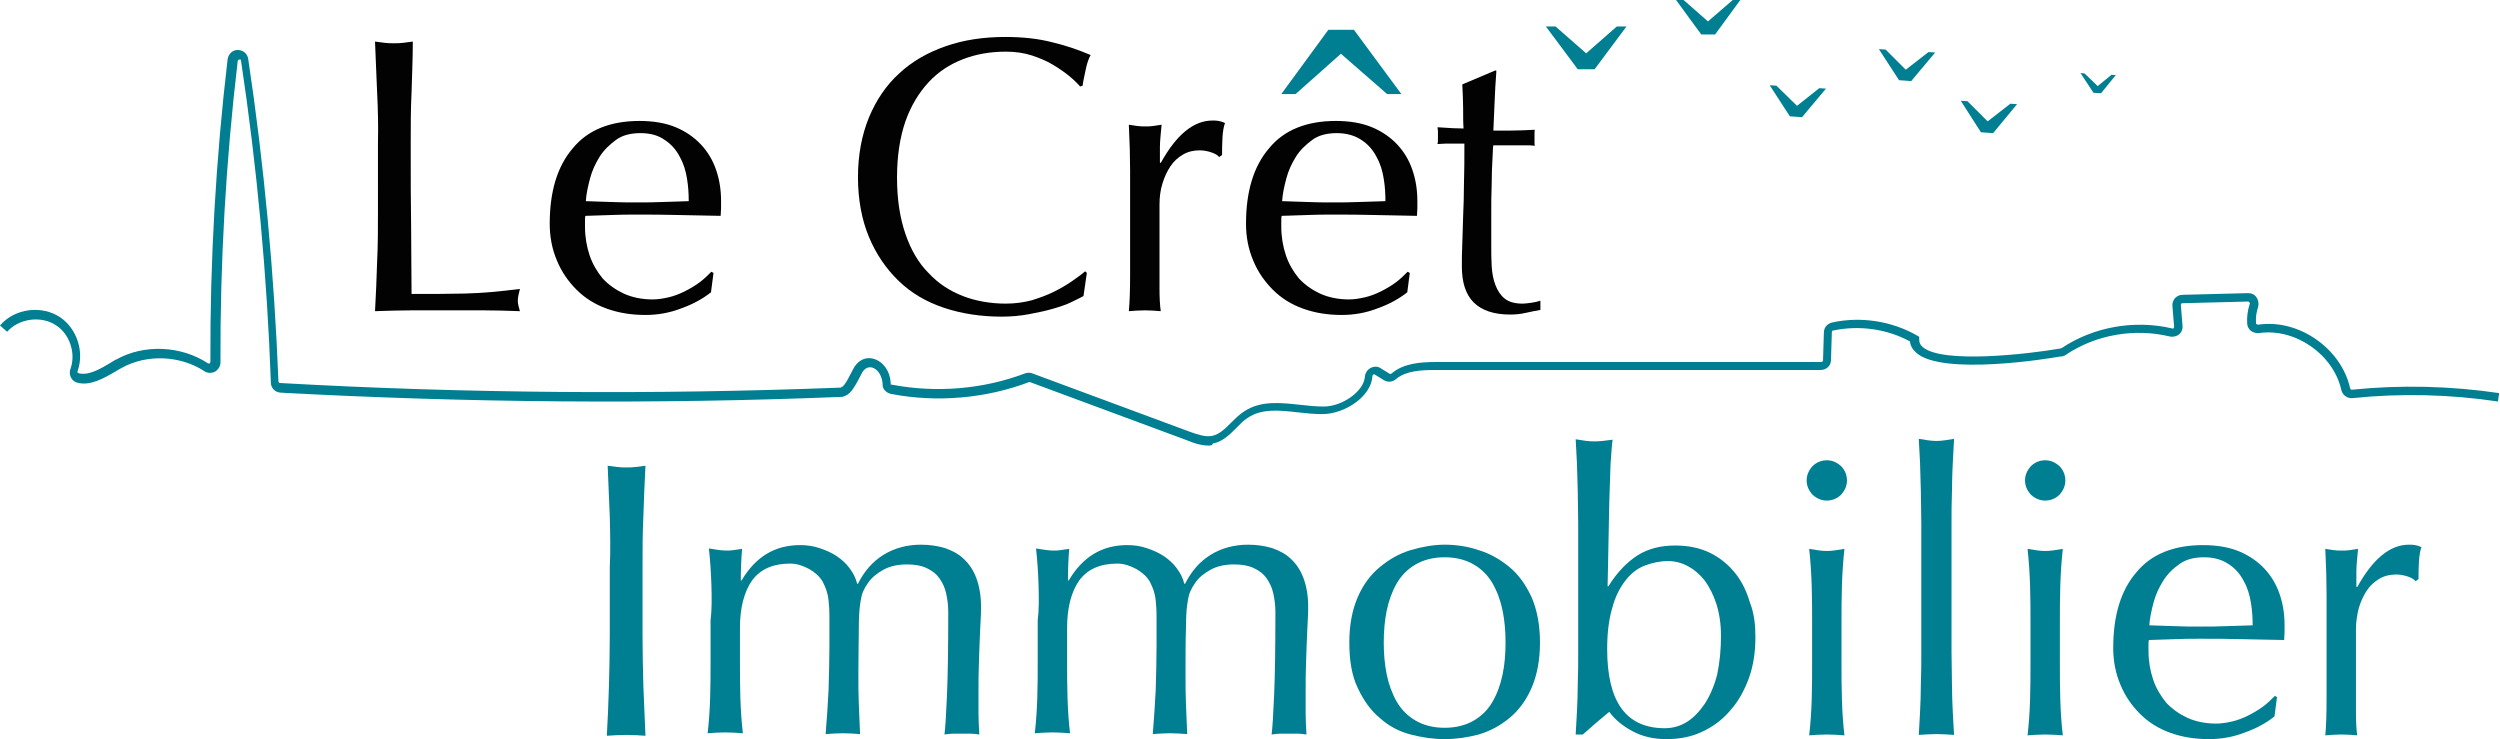 <?xml version="1.0" encoding="UTF-8"?> <!-- Generator: Adobe Illustrator 24.3.0, SVG Export Plug-In . SVG Version: 6.00 Build 0) --> <svg xmlns="http://www.w3.org/2000/svg" xmlns:xlink="http://www.w3.org/1999/xlink" version="1.1" id="Calque_1" x="0px" y="0px" viewBox="0 0 595.3 176" style="enable-background:new 0 0 595.3 176;" xml:space="preserve"> <style type="text/css"> .st0{fill:#020203;} .st1{fill:#007F92;} </style> <g> <g> <path class="st0" d="M89.8,22c-0.2-4-0.3-8-0.5-12.1c0.8,0.1,1.6,0.2,2.3,0.3c0.7,0.1,1.5,0.1,2.2,0.1c0.7,0,1.5,0,2.2-0.1 c0.7-0.1,1.5-0.2,2.3-0.3C98.3,14,98.1,18,98,22c-0.2,4-0.2,8-0.2,12.1c0,7.9,0,14.7,0.1,20.4C97.9,60.3,98,65.4,98,70 c4.4,0,8.7,0,12.7-0.1c4.1-0.1,8.4-0.5,13.1-1.1c-0.3,1.1-0.5,2.1-0.5,2.8c0,0.7,0.2,1.5,0.5,2.5c-2.9-0.1-5.7-0.2-8.6-0.2 c-2.9,0-5.7,0-8.6,0c-3,0-5.9,0-8.6,0c-2.8,0-5.7,0.1-8.7,0.2c0.2-3.9,0.4-7.8,0.5-11.8c0.2-4,0.2-8,0.2-12.2V34.1 C90.1,30,90,25.9,89.8,22z"></path> <path class="st0" d="M130.9,53.3c0-7.7,1.8-13.7,5.5-18c3.6-4.4,9-6.5,15.9-6.5c3.3,0,6.2,0.5,8.6,1.5c2.4,1,4.4,2.4,6,4.1 c1.6,1.7,2.8,3.7,3.6,6s1.2,4.8,1.2,7.4c0,0.6,0,1.2,0,1.8c0,0.6-0.1,1.2-0.1,1.8c-3.4-0.1-6.7-0.1-10-0.2 c-3.3-0.1-6.6-0.1-10-0.1c-2.1,0-4.1,0-6.1,0.1c-2,0.1-4.1,0.1-6.1,0.2c-0.1,0.3-0.1,0.8-0.1,1.4v1.2c0,2.4,0.4,4.7,1.1,6.8 c0.7,2.1,1.8,3.9,3.1,5.5c1.4,1.5,3.1,2.7,5,3.6c2,0.9,4.3,1.4,6.9,1.4c1.2,0,2.5-0.2,3.8-0.5c1.3-0.3,2.6-0.8,3.8-1.4 c1.2-0.6,2.4-1.3,3.5-2.1c1.1-0.8,2-1.7,2.9-2.6l0.5,0.3l-0.6,4.6c-1.9,1.5-4.2,2.8-7,3.8c-2.8,1.1-5.7,1.6-8.6,1.6 c-3.4,0-6.4-0.5-9.2-1.5s-5.2-2.5-7.2-4.5c-2-2-3.6-4.3-4.7-7C131.5,59.4,130.9,56.5,130.9,53.3z M152.5,31.7 c-2.3,0-4.3,0.5-5.8,1.6s-2.9,2.4-3.9,4c-1,1.6-1.8,3.3-2.3,5.2c-0.5,1.9-0.9,3.7-1,5.4c1.9,0.1,3.9,0.1,6,0.2 c2.1,0.1,4.1,0.1,6.1,0.1c2.1,0,4.1,0,6.3-0.1C160,48,162,48,164,47.9c0-1.7-0.1-3.5-0.4-5.3c-0.3-1.9-0.8-3.6-1.7-5.2 c-0.8-1.6-2-3-3.5-4C156.9,32.3,155,31.7,152.5,31.7z"></path> <path class="st0" d="M255.2,71.9c-1.2,0.6-2.7,1.1-4.4,1.6s-3.6,0.9-5.7,1.3c-2.1,0.4-4.3,0.6-6.6,0.6c-4.9,0-9.5-0.7-13.7-2.1 c-4.2-1.4-7.8-3.5-10.8-6.4c-3-2.9-5.4-6.4-7.1-10.5c-1.7-4.1-2.6-8.9-2.6-14.2s0.9-10,2.6-14.2c1.7-4.1,4.1-7.7,7.2-10.5 c3.1-2.9,6.8-5,11.1-6.5c4.3-1.5,9-2.2,14.2-2.2c4.1,0,7.9,0.4,11.3,1.3c3.4,0.8,6.4,1.9,9,3c-0.5,0.9-0.9,2.1-1.2,3.6 c-0.3,1.5-0.6,2.7-0.7,3.7l-0.6,0.2c-0.6-0.7-1.5-1.6-2.6-2.5c-1.1-0.9-2.4-1.8-3.9-2.7c-1.5-0.9-3.2-1.6-5-2.2 c-1.9-0.6-3.9-0.9-6.2-0.9c-3.7,0-7.1,0.6-10.2,1.8s-5.9,3-8.2,5.5c-2.3,2.5-4.2,5.6-5.5,9.3c-1.3,3.8-2,8.2-2,13.4 c0,5.2,0.7,9.6,2,13.4c1.3,3.8,3.1,6.9,5.5,9.3c2.3,2.5,5.1,4.3,8.2,5.5c3.1,1.2,6.6,1.8,10.2,1.8c2.2,0,4.3-0.3,6.2-0.8 c1.9-0.6,3.6-1.2,5.2-2c1.6-0.8,3-1.6,4.3-2.5c1.3-0.9,2.4-1.7,3.2-2.4l0.4,0.4l-0.8,5.5C257.4,70.8,256.5,71.3,255.2,71.9z"></path> <path class="st0" d="M288.5,36.3c-0.9-0.3-1.8-0.5-2.8-0.5c-1.5,0-2.8,0.3-4,1c-1.2,0.7-2.2,1.6-3,2.8c-0.8,1.2-1.4,2.5-1.9,4.1 s-0.7,3.3-0.7,5.1v10.3c0,4.2,0,7.4,0,9.6c0,2.2,0.1,4,0.3,5.4c-1.2-0.1-2.5-0.2-3.7-0.2c-1.4,0-2.7,0.1-3.9,0.2 c0.2-2.1,0.3-5,0.3-8.7c0-3.6,0-8.1,0-13.4v-3c0-2.4,0-5.2,0-8.4c0-3.2-0.1-6.8-0.3-10.9c0.7,0.1,1.3,0.2,2,0.3 c0.6,0.1,1.3,0.1,2,0.1c0.6,0,1.2,0,1.8-0.1c0.6-0.1,1.3-0.2,2-0.3c-0.2,2.2-0.4,4-0.4,5.3c0,1.3,0,2.6,0,3.7l0.2,0.1 c3.7-6.7,7.8-10.1,12.3-10.1c0.6,0,1,0,1.5,0.1c0.4,0.1,0.9,0.2,1.5,0.5c-0.3,0.7-0.5,1.9-0.6,3.4s-0.1,2.9-0.1,4.2l-0.7,0.5 C290,37,289.4,36.6,288.5,36.3z"></path> <path class="st0" d="M296.7,53.3c0-7.7,1.8-13.7,5.5-18c3.6-4.4,9-6.5,15.9-6.5c3.3,0,6.2,0.5,8.6,1.5c2.4,1,4.4,2.4,6,4.1 c1.6,1.7,2.8,3.7,3.6,6c0.8,2.3,1.2,4.8,1.2,7.4c0,0.6,0,1.2,0,1.8c0,0.6-0.1,1.2-0.1,1.8c-3.4-0.1-6.7-0.1-10-0.2 c-3.3-0.1-6.6-0.1-10-0.1c-2.1,0-4.1,0-6.1,0.1c-2,0.1-4.1,0.1-6.1,0.2c-0.1,0.3-0.1,0.8-0.1,1.4v1.2c0,2.4,0.4,4.7,1.1,6.8 c0.7,2.1,1.8,3.9,3.1,5.5c1.4,1.5,3.1,2.7,5,3.6c2,0.9,4.3,1.4,6.9,1.4c1.2,0,2.5-0.2,3.8-0.5c1.3-0.3,2.6-0.8,3.8-1.4 c1.2-0.6,2.4-1.3,3.5-2.1c1.1-0.8,2-1.7,2.9-2.6l0.5,0.3l-0.6,4.6c-1.9,1.5-4.2,2.8-7,3.8c-2.8,1.1-5.7,1.6-8.6,1.6 c-3.4,0-6.4-0.5-9.2-1.5c-2.8-1-5.2-2.5-7.2-4.5c-2-2-3.6-4.3-4.7-7C297.3,59.4,296.7,56.5,296.7,53.3z M318.3,31.7 c-2.3,0-4.3,0.5-5.8,1.6s-2.9,2.4-3.9,4c-1,1.6-1.8,3.3-2.3,5.2c-0.5,1.9-0.9,3.7-1,5.4c1.9,0.1,3.9,0.1,6,0.2 c2.1,0.1,4.1,0.1,6.1,0.1c2.1,0,4.1,0,6.3-0.1c2.1-0.1,4.2-0.1,6.2-0.2c0-1.7-0.1-3.5-0.4-5.3c-0.3-1.9-0.8-3.6-1.7-5.2 c-0.8-1.6-2-3-3.5-4C322.7,32.3,320.7,31.7,318.3,31.7z"></path> <path class="st0" d="M356.3,17.2c-0.2,2.4-0.3,4.7-0.4,7c-0.1,2.3-0.2,4.6-0.3,6.9c0.7,0,2,0,3.8,0c1.9,0,3.9-0.1,6.1-0.2 c-0.1,0.2-0.1,0.5-0.1,1v0.9v1c0,0.4,0,0.7,0.1,0.9c-0.8-0.1-1.7-0.1-2.5-0.1c-0.9,0-1.8,0-2.8,0h-4.6c-0.1,0.2-0.1,1.2-0.2,3 s-0.2,3.8-0.2,6.2c-0.1,2.4-0.1,4.9-0.1,7.5s0,5,0,7c0,1.7,0,3.5,0.1,5.1c0.1,1.7,0.4,3.2,0.9,4.5c0.5,1.3,1.2,2.4,2.2,3.2 c1,0.8,2.4,1.2,4.3,1.2c0.5,0,1.2-0.1,2-0.2c0.8-0.1,1.6-0.3,2.2-0.5v2.2c-1.1,0.2-2.2,0.4-3.5,0.7c-1.3,0.3-2.5,0.4-3.7,0.4 c-3.9,0-6.8-1-8.7-2.9c-1.9-1.9-2.8-4.8-2.8-8.5c0-1.7,0-3.5,0.1-5.5c0.1-2,0.1-4.1,0.2-6.5c0.1-2.3,0.2-4.9,0.2-7.8 c0.1-2.8,0.1-6,0.1-9.5h-3c-0.5,0-1,0-1.6,0c-0.6,0-1.2,0.1-1.8,0.1c0.1-0.4,0.1-0.7,0.1-1.1c0-0.3,0-0.7,0-1.1c0-0.3,0-0.6,0-0.9 c0-0.3-0.1-0.6-0.1-0.9c2.8,0.2,4.9,0.3,6.2,0.3c-0.1-1.2-0.1-2.8-0.1-4.7c0-1.9-0.1-3.8-0.2-5.8l7.8-3.3H356.3z"></path> </g> <g> <path class="st1" d="M145.2,123c-0.2-4-0.3-8-0.5-12.1c0.8,0.1,1.6,0.2,2.3,0.3c0.7,0.1,1.5,0.1,2.2,0.1c0.7,0,1.5,0,2.2-0.1 c0.7-0.1,1.5-0.2,2.3-0.3c-0.2,4.1-0.4,8.2-0.5,12.1c-0.2,4-0.2,8-0.2,12.1v16.1c0,4.1,0.1,8.2,0.2,12.2c0.2,4,0.3,7.9,0.5,11.8 c-1.4-0.1-3-0.2-4.6-0.2c-1.6,0-3.1,0.1-4.6,0.2c0.2-3.9,0.4-7.8,0.5-11.8s0.2-8,0.2-12.2v-16.1C145.4,131,145.3,126.9,145.2,123z "></path> <path class="st1" d="M169.4,139.3c-0.1-3.1-0.3-6-0.6-8.7c1.7,0.3,3.1,0.5,4.2,0.5c0.5,0,1,0,1.6-0.1c0.6-0.1,1.3-0.2,2.1-0.3 c-0.2,2.5-0.3,5-0.3,7.5h0.2c3.3-5.6,7.9-8.4,13.9-8.4c1.6,0,3.1,0.2,4.6,0.7c1.5,0.5,2.9,1.1,4.1,1.9c1.2,0.8,2.3,1.8,3.1,2.9 c0.9,1.2,1.5,2.4,1.8,3.7h0.2c1.5-3,3.5-5.3,6.1-6.9c2.6-1.6,5.6-2.4,8.9-2.4c2.1,0,4,0.3,5.7,0.8c1.7,0.6,3.3,1.4,4.5,2.6 c1.3,1.2,2.3,2.7,3,4.6s1.1,4.1,1.1,6.7c0,1.1,0,2.2-0.1,3.5c-0.1,1.2-0.1,2.7-0.2,4.3s-0.1,3.5-0.2,5.6c-0.1,2.1-0.1,4.5-0.1,7.2 c0,1.7,0,3.3,0,4.9c0,1.6,0.1,3.2,0.2,5c-0.7-0.1-1.4-0.2-2.1-0.2c-0.7,0-1.3,0-2,0c-0.7,0-1.4,0-2.1,0c-0.7,0-1.4,0.1-2.1,0.2 c0.2-1.6,0.4-4.7,0.6-9.4c0.2-4.7,0.3-11.3,0.3-19.8c0-1.6-0.2-3-0.5-4.4c-0.3-1.4-0.9-2.6-1.6-3.6c-0.7-1-1.7-1.8-3-2.4 c-1.2-0.6-2.8-0.9-4.7-0.9c-2.2,0-4.1,0.4-5.7,1.3c-1.6,0.9-2.8,1.9-3.6,3.1c-0.5,0.7-0.9,1.4-1.2,2.1c-0.3,0.7-0.5,1.7-0.7,3.1 c-0.2,1.4-0.3,3.4-0.3,5.9s-0.1,6-0.1,10.4c0,2.7,0,5.1,0.1,7.3c0.1,2.2,0.2,4.6,0.3,7.2c-1.4-0.1-2.8-0.2-4.1-0.2 c-1.3,0-2.7,0.1-4.1,0.2c0.3-3.4,0.5-6.9,0.7-10.5c0.1-3.6,0.2-7,0.2-10.5c0-2.9,0-5.2,0-6.9c0-1.7-0.1-3-0.2-3.9 c-0.1-1-0.3-1.8-0.5-2.4c-0.2-0.6-0.5-1.3-0.9-2.1c-0.7-1.2-1.8-2.2-3.2-3c-1.5-0.8-3-1.3-4.5-1.3c-4.1,0-7.1,1.3-9.1,4 c-1.9,2.7-2.9,6.5-2.9,11.3v7.9c0,2.8,0,5.8,0.1,8.8c0.1,3.1,0.3,5.9,0.6,8.4c-1.4-0.1-2.8-0.2-4.2-0.2c-1.4,0-2.8,0.1-4.2,0.2 c0.3-2.5,0.5-5.3,0.6-8.4c0.1-3.1,0.1-6,0.1-8.8v-9.7C169.5,145.4,169.5,142.4,169.4,139.3z"></path> <path class="st1" d="M247.3,139.3c-0.1-3.1-0.3-6-0.6-8.7c1.7,0.3,3.1,0.5,4.2,0.5c0.5,0,1,0,1.6-0.1c0.6-0.1,1.3-0.2,2.1-0.3 c-0.2,2.5-0.3,5-0.3,7.5h0.2c3.3-5.6,7.9-8.4,13.9-8.4c1.6,0,3.1,0.2,4.6,0.7c1.5,0.5,2.9,1.1,4.1,1.9c1.2,0.8,2.3,1.8,3.1,2.9 c0.9,1.2,1.5,2.4,1.8,3.7h0.2c1.5-3,3.5-5.3,6.1-6.9c2.6-1.6,5.6-2.4,8.9-2.4c2.1,0,4,0.3,5.7,0.8c1.7,0.6,3.3,1.4,4.5,2.6 c1.3,1.2,2.3,2.7,3,4.6c0.7,1.9,1.1,4.1,1.1,6.7c0,1.1,0,2.2-0.1,3.5c-0.1,1.2-0.1,2.7-0.2,4.3s-0.1,3.5-0.2,5.6 c-0.1,2.1-0.1,4.5-0.1,7.2c0,1.7,0,3.3,0,4.9c0,1.6,0.1,3.2,0.2,5c-0.7-0.1-1.4-0.2-2.1-0.2c-0.7,0-1.3,0-2,0c-0.7,0-1.4,0-2.1,0 c-0.7,0-1.4,0.1-2.1,0.2c0.2-1.6,0.4-4.7,0.6-9.4c0.2-4.7,0.3-11.3,0.3-19.8c0-1.6-0.2-3-0.5-4.4c-0.3-1.4-0.9-2.6-1.6-3.6 c-0.7-1-1.7-1.8-3-2.4c-1.2-0.6-2.8-0.9-4.7-0.9c-2.2,0-4.1,0.4-5.7,1.3c-1.6,0.9-2.8,1.9-3.6,3.1c-0.5,0.7-0.9,1.4-1.2,2.1 c-0.3,0.7-0.5,1.7-0.7,3.1c-0.2,1.4-0.3,3.4-0.3,5.9c-0.1,2.5-0.1,6-0.1,10.4c0,2.7,0,5.1,0.1,7.3c0.1,2.2,0.2,4.6,0.3,7.2 c-1.4-0.1-2.8-0.2-4.1-0.2c-1.3,0-2.7,0.1-4.1,0.2c0.3-3.4,0.5-6.9,0.7-10.5c0.1-3.6,0.2-7,0.2-10.5c0-2.9,0-5.2,0-6.9 c0-1.7-0.1-3-0.2-3.9c-0.1-1-0.3-1.8-0.5-2.4c-0.2-0.6-0.5-1.3-0.9-2.1c-0.7-1.2-1.8-2.2-3.2-3c-1.5-0.8-3-1.3-4.5-1.3 c-4.1,0-7.1,1.3-9.1,4c-1.9,2.7-2.9,6.5-2.9,11.3v7.9c0,2.8,0,5.8,0.1,8.8c0.1,3.1,0.3,5.9,0.6,8.4c-1.4-0.1-2.8-0.2-4.2-0.2 c-1.4,0-2.8,0.1-4.2,0.2c0.3-2.5,0.5-5.3,0.6-8.4c0.1-3.1,0.1-6,0.1-8.8v-9.7C247.4,145.4,247.4,142.4,247.3,139.3z"></path> <path class="st1" d="M321.3,153c0-4.2,0.7-7.8,2-10.8c1.3-3,3.1-5.4,5.3-7.2c2.2-1.8,4.6-3.2,7.3-4c2.7-0.8,5.4-1.3,8.1-1.3 c2.7,0,5.5,0.4,8.1,1.3c2.7,0.8,5.1,2.2,7.3,4c2.2,1.8,3.9,4.2,5.3,7.2c1.3,3,2,6.6,2,10.8c0,4.2-0.7,7.8-2,10.8 c-1.3,3-3.1,5.4-5.3,7.2c-2.2,1.8-4.6,3.1-7.3,3.9c-2.7,0.7-5.4,1.1-8.1,1.1c-2.7,0-5.4-0.4-8.1-1.1c-2.7-0.7-5.2-2-7.3-3.9 c-2.2-1.8-3.9-4.2-5.3-7.2C321.9,160.9,321.3,157.3,321.3,153z M329.5,153c0,2.6,0.2,5.1,0.7,7.6c0.5,2.4,1.3,4.6,2.4,6.5 c1.1,1.9,2.6,3.4,4.5,4.5c1.9,1.1,4.2,1.7,6.9,1.7c2.7,0,5-0.6,6.9-1.7c1.9-1.1,3.4-2.6,4.5-4.5c1.1-1.9,1.9-4.1,2.4-6.5 c0.5-2.4,0.7-5,0.7-7.6s-0.2-5.1-0.7-7.6c-0.5-2.4-1.3-4.6-2.4-6.5c-1.1-1.9-2.6-3.4-4.5-4.5c-1.9-1.1-4.2-1.7-6.9-1.7 c-2.7,0-5,0.6-6.9,1.7c-1.9,1.1-3.4,2.6-4.5,4.5c-1.1,1.9-1.9,4.1-2.4,6.5C329.7,147.9,329.5,150.4,329.5,153z"></path> <path class="st1" d="M418,151.7c0,3.6-0.5,6.9-1.6,9.9c-1.1,3-2.6,5.6-4.5,7.7c-1.9,2.2-4.1,3.8-6.7,5c-2.6,1.2-5.4,1.7-8.4,1.7 c-3,0-5.7-0.6-8.1-1.9c-2.4-1.3-4.2-2.8-5.5-4.6c-2.2,1.8-4.3,3.6-6.3,5.4h-1.7c0.1-1.5,0.2-3.3,0.3-5.4c0.1-2.1,0.2-4.4,0.2-6.8 c0.1-2.4,0.1-4.8,0.1-7.3c0-2.5,0-4.8,0-6.9v-16.9c0-2.1,0-4.4,0-6.9c0-2.5-0.1-5-0.1-7.4c-0.1-2.4-0.1-4.8-0.2-7 c-0.1-2.2-0.2-4.1-0.3-5.7c1.7,0.3,3.1,0.5,4.2,0.5c0.7,0,1.4,0,2.2-0.1c0.7-0.1,1.6-0.2,2.4-0.3c-0.2,1.2-0.3,3.2-0.5,5.9 c-0.1,2.7-0.2,5.7-0.3,9.1c-0.1,3.3-0.1,6.8-0.2,10.3c-0.1,3.5-0.1,6.7-0.2,9.6h0.2c2.1-3.4,4.5-5.8,7-7.4 c2.6-1.6,5.5-2.3,8.9-2.3c3.2,0,6,0.6,8.4,1.8c2.4,1.2,4.3,2.8,5.9,4.8c1.6,2,2.7,4.3,3.5,7C417.7,146,418,148.8,418,151.7z M409.8,151.4c0-2.9-0.4-5.4-1.1-7.6c-0.7-2.2-1.7-4.1-2.8-5.6c-1.2-1.5-2.5-2.6-4-3.4c-1.5-0.8-3.1-1.2-4.7-1.2 c-1.9,0-3.8,0.4-5.6,1.1c-1.8,0.7-3.3,1.9-4.6,3.6c-1.3,1.7-2.4,3.8-3.1,6.5c-0.8,2.7-1.2,5.9-1.2,9.8c0,12.5,4.5,18.8,13.7,18.8 c1.9,0,3.7-0.5,5.3-1.5c1.6-1,3-2.5,4.3-4.4c1.2-1.9,2.2-4.2,2.9-6.9C409.5,157.7,409.8,154.7,409.8,151.4z"></path> <path class="st1" d="M430.2,114.4c0-1.3,0.5-2.4,1.4-3.4c0.9-0.9,2.1-1.4,3.4-1.4c1.3,0,2.4,0.5,3.4,1.4c0.9,0.9,1.4,2.1,1.4,3.4 c0,1.3-0.5,2.4-1.4,3.4c-0.9,0.9-2.1,1.4-3.4,1.4c-1.3,0-2.4-0.5-3.4-1.4C430.7,116.8,430.2,115.7,430.2,114.4z M431.5,148.2 c0-2.8,0-5.8-0.1-8.8c-0.1-3.1-0.3-6-0.6-8.7c1.7,0.3,3.1,0.5,4.2,0.5c1.1,0,2.5-0.2,4.2-0.5c-0.3,2.7-0.5,5.6-0.6,8.7 c-0.1,3.1-0.1,6-0.1,8.8v9.7c0,2.8,0,5.8,0.1,8.8c0.1,3.1,0.3,5.9,0.6,8.4c-1.4-0.1-2.8-0.2-4.2-0.2c-1.4,0-2.8,0.1-4.2,0.2 c0.3-2.5,0.5-5.3,0.6-8.4c0.1-3.1,0.1-6,0.1-8.8V148.2z"></path> <path class="st1" d="M457.5,124.6c0-2.5-0.1-5-0.1-7.4c-0.1-2.4-0.1-4.8-0.2-7c-0.1-2.2-0.2-4.1-0.3-5.7c1.7,0.3,3.1,0.5,4.2,0.5 c1.1,0,2.5-0.2,4.2-0.5c-0.1,1.6-0.2,3.4-0.3,5.7c-0.1,2.2-0.2,4.5-0.2,7c-0.1,2.4-0.1,4.9-0.1,7.4c0,2.5,0,4.8,0,6.9v16.9 c0,2.1,0,4.4,0,6.9c0,2.5,0.1,5,0.1,7.4s0.1,4.7,0.2,6.9c0.1,2.2,0.2,4,0.3,5.4c-1.4-0.1-2.8-0.2-4.2-0.2c-1.4,0-2.8,0.1-4.2,0.2 c0.1-1.4,0.2-3.2,0.3-5.4c0.1-2.2,0.2-4.5,0.2-6.9c0.1-2.4,0.1-4.9,0.1-7.4c0-2.5,0-4.8,0-6.9v-16.9 C457.5,129.4,457.5,127.1,457.5,124.6z"></path> <path class="st1" d="M482.2,114.4c0-1.3,0.5-2.4,1.4-3.4c0.9-0.9,2.1-1.4,3.4-1.4c1.3,0,2.4,0.5,3.4,1.4c0.9,0.9,1.4,2.1,1.4,3.4 c0,1.3-0.5,2.4-1.4,3.4c-0.9,0.9-2.1,1.4-3.4,1.4c-1.3,0-2.4-0.5-3.4-1.4C482.7,116.8,482.2,115.7,482.2,114.4z M483.5,148.2 c0-2.8,0-5.8-0.1-8.8c-0.1-3.1-0.3-6-0.6-8.7c1.7,0.3,3.1,0.5,4.2,0.5c1.1,0,2.5-0.2,4.2-0.5c-0.3,2.7-0.5,5.6-0.6,8.7 c-0.1,3.1-0.1,6-0.1,8.8v9.7c0,2.8,0,5.8,0.1,8.8c0.1,3.1,0.3,5.9,0.6,8.4c-1.4-0.1-2.8-0.2-4.2-0.2c-1.4,0-2.8,0.1-4.2,0.2 c0.3-2.5,0.5-5.3,0.6-8.4c0.1-3.1,0.1-6,0.1-8.8V148.2z"></path> <path class="st1" d="M503.2,154.3c0-7.7,1.8-13.7,5.5-18c3.6-4.4,9-6.5,15.9-6.5c3.3,0,6.2,0.5,8.6,1.5c2.4,1,4.4,2.4,6,4.1 c1.6,1.7,2.8,3.7,3.6,6s1.2,4.8,1.2,7.4c0,0.6,0,1.2,0,1.8c0,0.6-0.1,1.2-0.1,1.8c-3.4-0.1-6.7-0.1-10-0.2s-6.6-0.1-10-0.1 c-2.1,0-4.1,0-6.1,0.1c-2,0.1-4.1,0.1-6.1,0.2c-0.1,0.3-0.1,0.8-0.1,1.4v1.2c0,2.4,0.4,4.7,1.1,6.8c0.7,2.1,1.8,3.9,3.1,5.5 c1.4,1.5,3.1,2.7,5,3.6c2,0.9,4.3,1.4,6.9,1.4c1.2,0,2.5-0.2,3.8-0.5c1.3-0.3,2.6-0.8,3.8-1.4c1.2-0.6,2.4-1.3,3.5-2.1 c1.1-0.8,2-1.7,2.9-2.6l0.5,0.3l-0.6,4.6c-1.9,1.5-4.2,2.8-7,3.8c-2.8,1.1-5.7,1.6-8.6,1.6c-3.4,0-6.4-0.5-9.2-1.5 s-5.2-2.5-7.2-4.5c-2-2-3.6-4.3-4.7-7C503.8,160.4,503.2,157.5,503.2,154.3z M524.8,132.7c-2.3,0-4.3,0.5-5.8,1.6 c-1.6,1.1-2.9,2.4-3.9,4c-1,1.6-1.8,3.3-2.3,5.2c-0.5,1.9-0.9,3.7-1,5.4c1.9,0.1,3.9,0.1,6,0.2c2.1,0.1,4.1,0.1,6.1,0.1 c2.1,0,4.1,0,6.3-0.1c2.1-0.1,4.2-0.1,6.2-0.2c0-1.7-0.1-3.5-0.4-5.3c-0.3-1.9-0.8-3.6-1.7-5.2c-0.8-1.6-2-3-3.5-4 C529.2,133.3,527.3,132.7,524.8,132.7z"></path> <path class="st1" d="M573.4,137.3c-0.9-0.3-1.8-0.5-2.8-0.5c-1.5,0-2.8,0.3-4,1c-1.2,0.7-2.2,1.6-3,2.8c-0.8,1.2-1.4,2.5-1.9,4.1 c-0.4,1.6-0.7,3.3-0.7,5.1v10.3c0,4.2,0,7.4,0,9.6c0,2.2,0.1,4,0.3,5.4c-1.2-0.1-2.5-0.2-3.7-0.2c-1.4,0-2.7,0.1-3.9,0.2 c0.2-2.1,0.3-5,0.3-8.7c0-3.6,0-8.1,0-13.4v-3c0-2.4,0-5.2,0-8.4c0-3.2-0.1-6.8-0.3-10.9c0.7,0.1,1.3,0.2,2,0.3 c0.6,0.1,1.3,0.1,2,0.1c0.6,0,1.2,0,1.8-0.1s1.3-0.2,2-0.3c-0.2,2.2-0.4,4-0.4,5.3c0,1.3,0,2.6,0,3.7l0.2,0.1 c3.7-6.7,7.8-10.1,12.3-10.1c0.6,0,1,0,1.5,0.1s0.9,0.2,1.5,0.5c-0.3,0.7-0.5,1.9-0.6,3.4s-0.1,2.9-0.1,4.2l-0.7,0.5 C574.9,138,574.3,137.6,573.4,137.3z"></path> </g> <g> <path class="st1" d="M287.8,106.1c-1.8,0-3.6-0.6-5-1.2L245.3,91c-0.1,0-0.2,0-0.3,0c-10.3,3.9-22,4.9-32.8,2.8 c-1-0.2-1.8-0.9-2-1.8c0-2.6-1.3-4.2-2.6-4.5c-1-0.2-1.9,0.3-2.5,1.6c-2.1,4.1-2.8,4.9-4.5,5.4c-44.5,1.8-89.5,1.4-133.8-1 c-1.3-0.1-2.3-1.1-2.3-2.4c-0.9-25.5-3.3-51.3-7.1-76.6c0-0.3-0.2-0.4-0.4-0.3c-0.2,0-0.4,0.1-0.4,0.4 c-2.8,23.7-4.2,47.8-4.1,71.7c0,0.9-0.5,1.7-1.3,2.2c-0.8,0.4-1.8,0.4-2.5-0.1c-5.8-3.8-13.8-4.1-19.7-0.8 c-0.4,0.2-0.9,0.5-1.4,0.8c-2.9,1.7-6.2,3.6-9.3,2.7c-0.6-0.2-1.1-0.6-1.4-1.2c-0.3-0.6-0.4-1.4-0.1-2.1c1.3-3.7-0.2-8.2-3.4-10.3 c-3.5-2.4-8.9-1.7-11.7,1.5L0,77.5c3.5-4.1,10-4.9,14.4-1.9c3.9,2.7,5.7,8.1,4.1,12.7c-0.1,0.2,0,0.4,0,0.5 c2.4,0.8,5.3-0.9,7.8-2.4c0.5-0.3,0.9-0.6,1.4-0.8c6.6-3.7,15.4-3.3,21.8,0.9c0.2,0.1,0.4,0.1,0.4,0c0.1,0,0.2-0.2,0.2-0.4 c-0.1-24,1.3-48.2,4.1-72c0.2-1.3,1.2-2.2,2.4-2.2c1.2,0,2.3,0.8,2.5,2.1c3.8,25.3,6.2,51.2,7.2,76.8c0,0.2,0.2,0.4,0.4,0.4 c44.2,2.5,89.1,2.8,133.4,1.1c0.6-0.2,1-0.3,3-4.3c1-2.1,2.9-3.1,4.8-2.6c2.4,0.6,4.2,3.1,4.2,6.2c0-0.1,0.1,0,0.3,0 c10.5,2,21.7,1.1,31.7-2.7c0.6-0.2,1.2-0.2,1.7,0l37.5,13.9c2,0.7,3.7,1.3,5.3,1c1.8-0.4,3.1-1.7,4.6-3.2c0.9-0.9,1.9-1.9,3-2.6 c4-2.7,8.8-2.1,13.5-1.6c1.8,0.2,3.6,0.4,5.4,0.4c0,0,0,0,0.1,0c4.5,0,9.6-3.7,9.8-7.1c0.1-0.9,0.6-1.7,1.4-2.1 c0.8-0.4,1.7-0.4,2.4,0.1l2.1,1.3c0.2,0.1,0.4,0,0.5-0.1c2.8-2.4,6.9-2.7,10.5-2.7l91.8,0c0.2,0,0.4-0.2,0.4-0.4l0.2-6.6 c0-1.2,0.8-2.1,1.9-2.4c6.8-1.5,14.2-0.4,20.3,3.1l0.5,0.3l0,0.6c0,0.7,0.2,1.3,0.8,1.8c4.6,4.1,25.2,1.7,32.7,0.4l0,0l0.4-0.1 c7.6-5.1,17.4-6.8,26.3-4.7c0.2,0.1,0.4,0,0.4-0.1c0.1-0.1,0.1-0.2,0.1-0.3l-0.4-4.9c-0.1-0.7,0.2-1.4,0.6-1.9 c0.5-0.5,1.1-0.8,1.8-0.8l15.6-0.4c0.8,0,1.6,0.3,2,1c0.5,0.7,0.6,1.5,0.4,2.3c-0.4,1.2-0.6,2.5-0.5,3.8c0,0.2,0.1,0.3,0.2,0.3 c0.1,0.1,0.2,0.1,0.4,0.1c9.6-1.4,19.7,5.7,21.8,15.1c0,0.2,0.2,0.4,0.4,0.4c11.7-1.2,23.5-0.9,35.1,0.8l-0.3,2 c-11.4-1.7-23.1-2-34.6-0.8c-1.3,0.1-2.4-0.7-2.7-2c-1.9-8.4-10.9-14.7-19.5-13.5c-0.7,0.1-1.4-0.1-2-0.5 c-0.5-0.4-0.9-1.1-0.9-1.8c-0.1-1.5,0.1-3.1,0.6-4.6c0.1-0.2,0-0.4-0.1-0.4c-0.1-0.1-0.1-0.2-0.3-0.2c0,0,0,0,0,0l-15.6,0.4 c-0.2,0-0.3,0.1-0.3,0.1c0,0.1-0.1,0.2-0.1,0.3l0.4,4.9c0.1,0.8-0.2,1.6-0.8,2.1c-0.6,0.5-1.5,0.7-2.3,0.5 c-8.4-2-17.6-0.4-24.7,4.4c-0.4,0.3-0.9,0.4-1.4,0.4c-2.7,0.5-28,4.6-34.2-0.9c-0.9-0.8-1.4-1.7-1.5-2.7c-5.5-3-12.1-3.9-18.3-2.6 c-0.2,0-0.3,0.2-0.3,0.4l-0.2,6.6c0,1.4-1.1,2.4-2.5,2.4l-91.8,0c-3.3,0-6.9,0.2-9.2,2.1c-0.9,0.8-2,0.9-3,0.3l-2.1-1.3 c-0.1-0.1-0.3-0.1-0.4,0c-0.1,0.1-0.2,0.2-0.2,0.4c-0.3,4.9-6.7,9-11.9,9c0,0,0,0-0.1,0c-1.9,0-3.8-0.2-5.6-0.4 c-4.5-0.5-8.7-1-12.1,1.3c-1,0.6-1.8,1.5-2.7,2.4c-1.6,1.6-3.3,3.3-5.6,3.7C288.7,106.1,288.2,106.1,287.8,106.1z"></path> </g> <g> <polygon class="st1" points="308.5,22.4 305.1,22.4 316.3,7.1 322.4,7.1 333.7,22.4 330.3,22.4 319.3,12.8 "></polygon> <polygon class="st1" points="385,6.3 387.3,6.3 379.7,16.5 375.7,16.5 368.1,6.3 370.4,6.3 377.7,12.7 "></polygon> <polygon class="st1" points="412.6,0 414.4,0 408.4,8.2 405.1,8.2 399.1,0 400.9,0 406.7,5.1 "></polygon> <polygon class="st1" points="433.2,21 434.8,21.1 429.1,27.9 426.2,27.7 421.4,20.3 423,20.4 427.9,25.2 "></polygon> <polygon class="st1" points="478.7,24.7 480.3,24.8 474.6,31.7 471.7,31.5 466.9,24 468.5,24.1 473.3,28.9 "></polygon> <polygon class="st1" points="459.2,12.4 460.8,12.5 455.1,19.3 452.2,19.1 447.4,11.7 449,11.8 453.8,16.6 "></polygon> <polygon class="st1" points="502.8,17.8 503.8,17.9 500.3,22.2 498.5,22.1 495.4,17.4 496.4,17.5 499.5,20.5 "></polygon> </g> </g> </svg> 